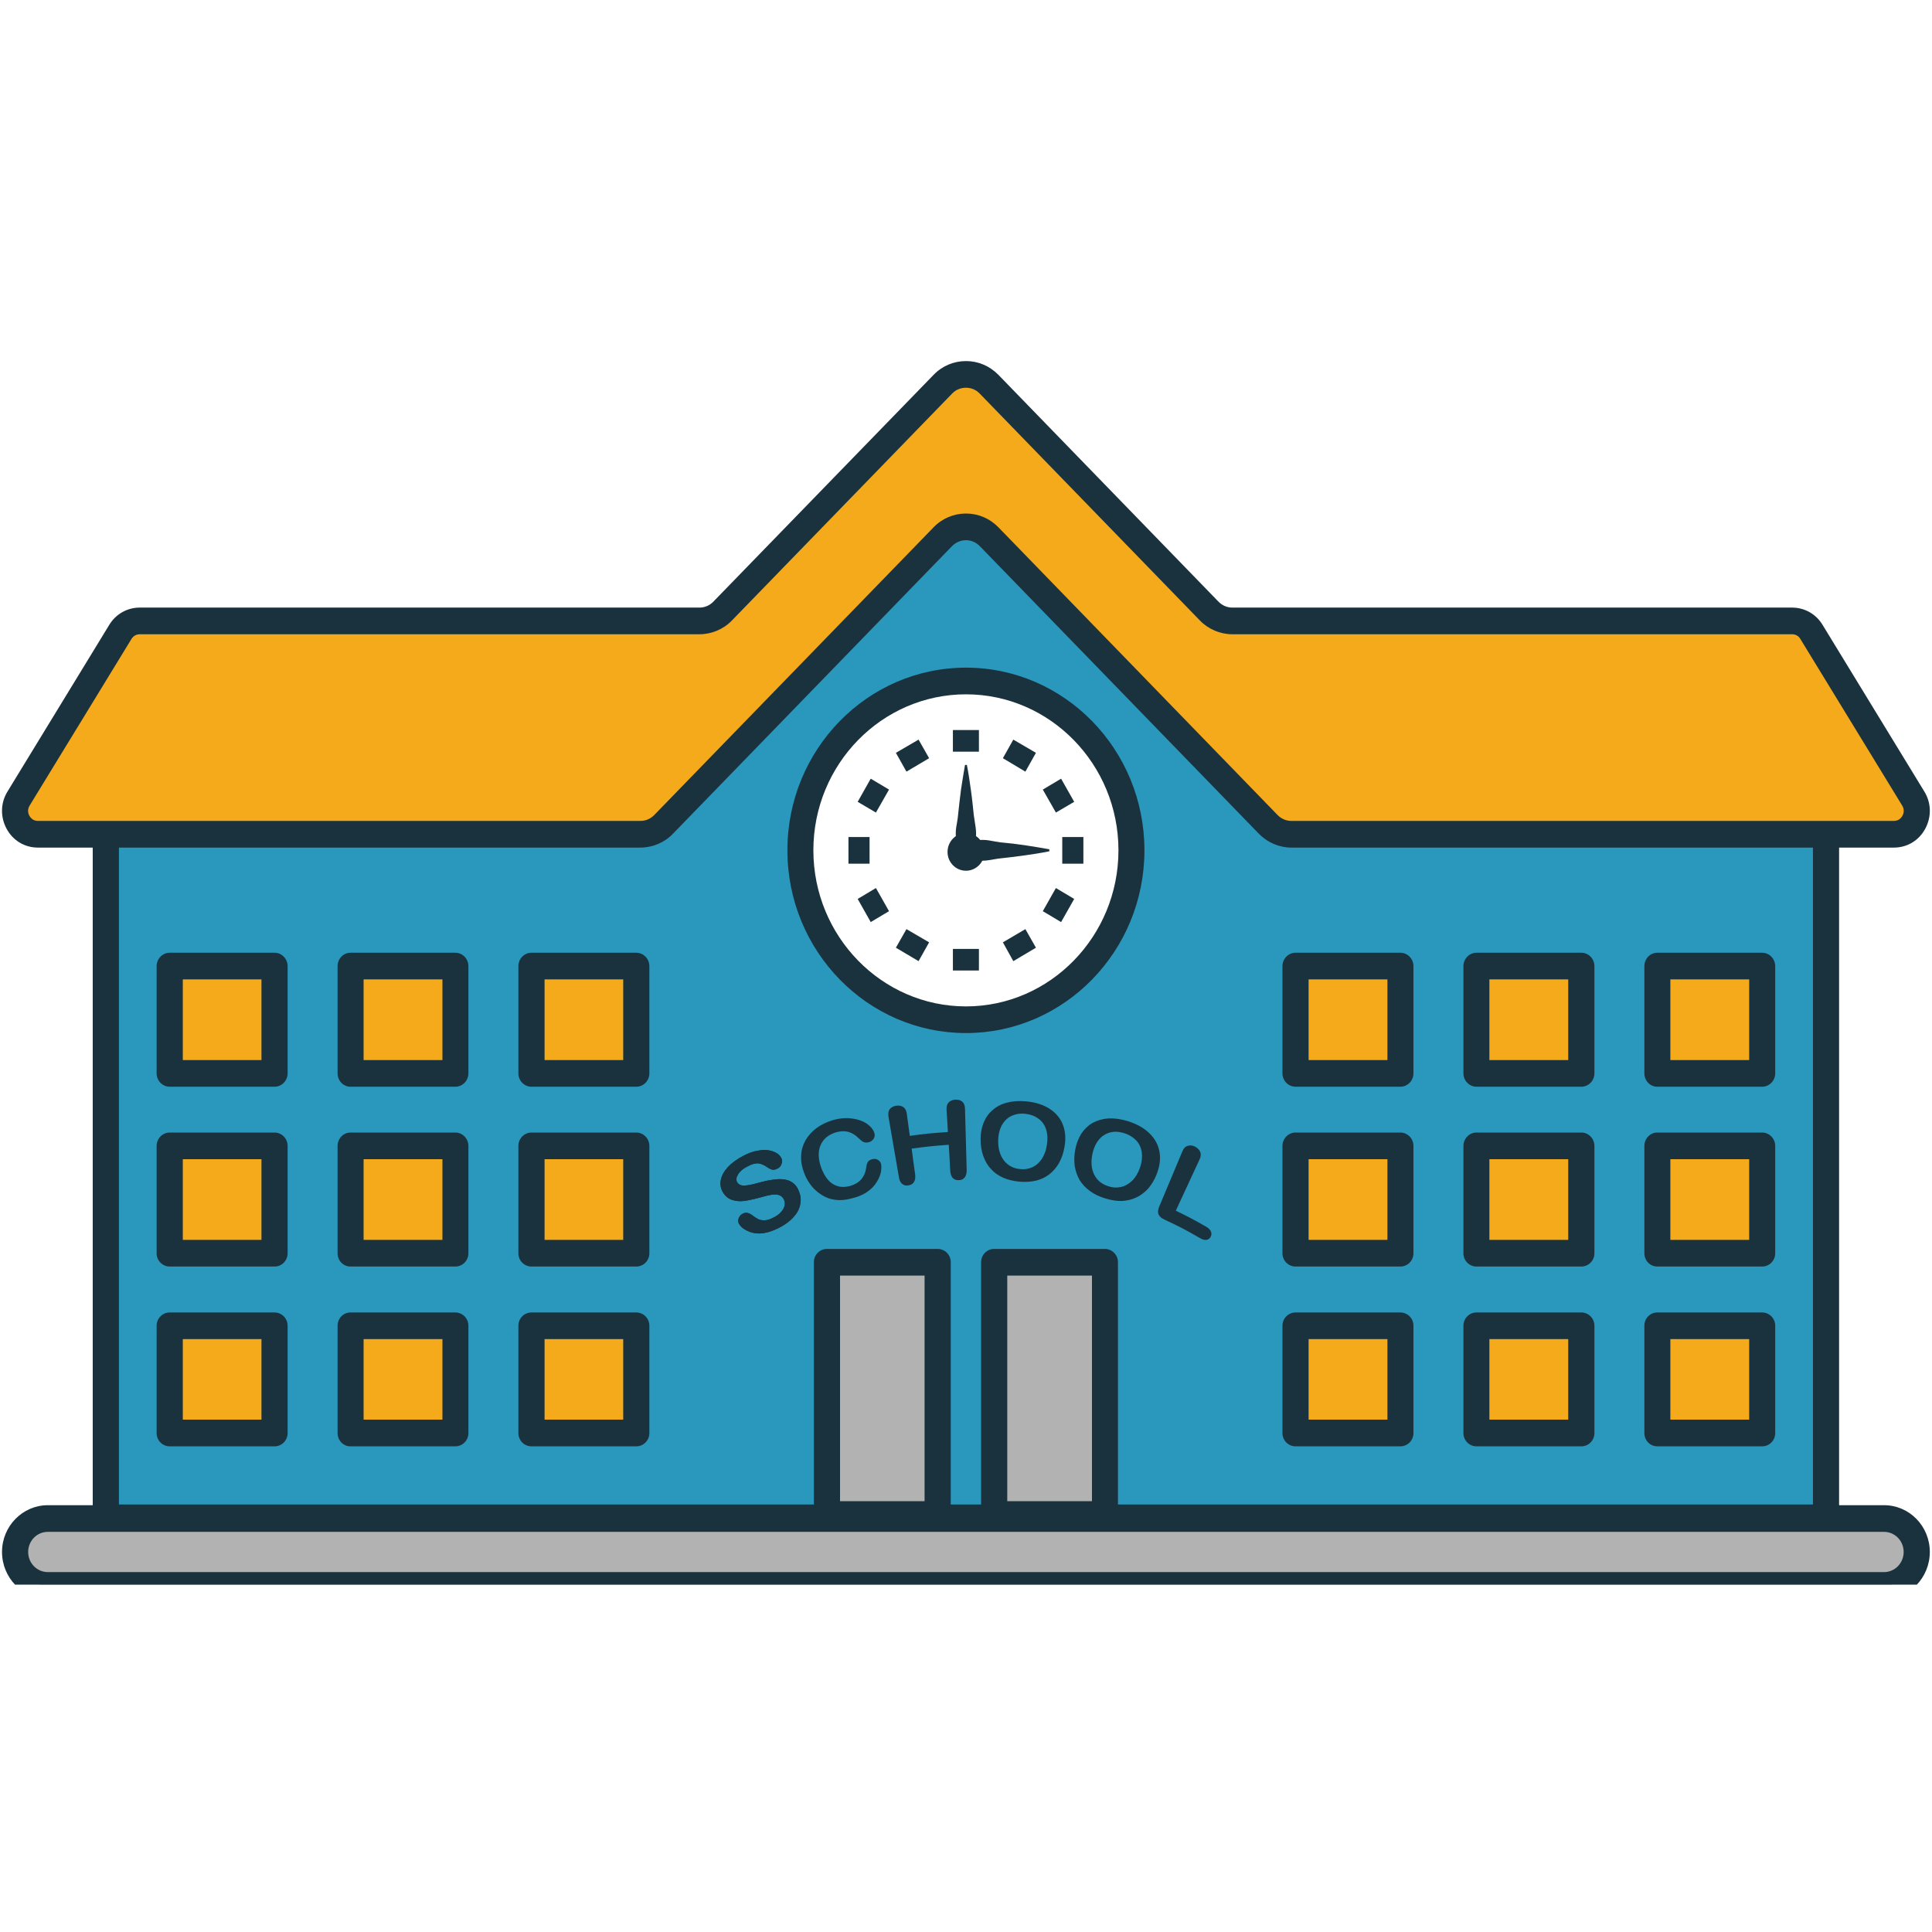 <?xml version="1.0" encoding="UTF-8"?>
<svg xmlns="http://www.w3.org/2000/svg" xmlns:xlink="http://www.w3.org/1999/xlink" width="45pt" height="45pt" viewBox="0 0 45 45" version="1.2">
<defs>
<clipPath id="clip1">
  <path d="M 0 8.41 L 45 8.41 L 45 20 L 0 20 Z M 0 8.41 "/>
</clipPath>
<clipPath id="clip2">
  <path d="M 0 35 L 45 35 L 45 36.91 L 0 36.91 Z M 0 35 "/>
</clipPath>
</defs>
<g id="surface1">
<rect x="0" y="0" width="45" height="45" style="fill:rgb(100%,100%,100%);fill-opacity:1;stroke:none;"/>
<rect x="0" y="0" width="45" height="45" style="fill:rgb(100%,100%,100%);fill-opacity:1;stroke:none;"/>
<path style=" stroke:none;fill-rule:nonzero;fill:rgb(16.469%,59.219%,74.12%);fill-opacity:1;" d="M 42.531 19.34 L 42.531 35.355 L 2.465 35.355 L 2.457 19.359 L 14.883 19.434 C 14.883 19.434 20.125 12.289 22.645 12.266 C 25.348 12.242 29.875 19.434 29.875 19.434 L 42.531 19.34 "/>
<path style=" stroke:none;fill-rule:nonzero;fill:rgb(69.8%,69.8%,69.8%);fill-opacity:1;" d="M 21.84 35.277 L 19.262 35.277 L 19.262 29.398 L 21.84 29.398 L 21.84 35.277 "/>
<path style=" stroke:none;fill-rule:nonzero;fill:rgb(69.8%,69.8%,69.8%);fill-opacity:1;" d="M 25.734 35.277 L 23.156 35.277 L 23.156 29.398 L 25.734 29.398 L 25.734 35.277 "/>
<path style=" stroke:none;fill-rule:nonzero;fill:rgb(10.199%,19.609%,23.92%);fill-opacity:1;" d="M 42.531 35.664 L 2.465 35.664 C 2.297 35.664 2.16 35.527 2.16 35.355 L 2.16 19.34 L 2.77 19.34 L 2.77 35.043 L 42.227 35.043 L 42.227 19.34 L 42.836 19.34 L 42.836 35.355 C 42.836 35.527 42.699 35.664 42.531 35.664 "/>
<path style=" stroke:none;fill-rule:nonzero;fill:rgb(10.199%,19.609%,23.92%);fill-opacity:1;" d="M 19.566 34.965 L 21.535 34.965 L 21.535 29.711 L 19.566 29.711 Z M 21.84 35.59 L 19.262 35.59 C 19.094 35.59 18.957 35.449 18.957 35.277 L 18.957 29.398 C 18.957 29.227 19.094 29.09 19.262 29.09 L 21.84 29.09 C 22.008 29.09 22.145 29.227 22.145 29.398 L 22.145 35.277 C 22.145 35.449 22.008 35.59 21.84 35.59 "/>
<path style=" stroke:none;fill-rule:nonzero;fill:rgb(10.199%,19.609%,23.92%);fill-opacity:1;" d="M 23.461 34.965 L 25.434 34.965 L 25.434 29.711 L 23.461 29.711 Z M 25.734 35.59 L 23.156 35.59 C 22.988 35.59 22.852 35.449 22.852 35.277 L 22.852 29.398 C 22.852 29.227 22.988 29.09 23.156 29.09 L 25.734 29.09 C 25.902 29.09 26.039 29.227 26.039 29.398 L 26.039 35.277 C 26.039 35.449 25.902 35.59 25.734 35.59 "/>
<path style=" stroke:none;fill-rule:nonzero;fill:rgb(96.078%,66.669%,10.59%);fill-opacity:1;" d="M 6.395 33.379 L 3.953 33.379 L 3.953 30.879 L 6.395 30.879 L 6.395 33.379 "/>
<path style=" stroke:none;fill-rule:nonzero;fill:rgb(96.078%,66.669%,10.59%);fill-opacity:1;" d="M 10.605 33.379 L 8.164 33.379 L 8.164 30.879 L 10.605 30.879 L 10.605 33.379 "/>
<path style=" stroke:none;fill-rule:nonzero;fill:rgb(96.078%,66.669%,10.59%);fill-opacity:1;" d="M 14.82 33.379 L 12.379 33.379 L 12.379 30.879 L 14.82 30.879 L 14.82 33.379 "/>
<path style=" stroke:none;fill-rule:nonzero;fill:rgb(96.078%,66.669%,10.59%);fill-opacity:1;" d="M 6.395 29.191 L 3.953 29.191 L 3.953 26.691 L 6.395 26.691 L 6.395 29.191 "/>
<path style=" stroke:none;fill-rule:nonzero;fill:rgb(96.078%,66.669%,10.59%);fill-opacity:1;" d="M 10.605 29.191 L 8.164 29.191 L 8.164 26.691 L 10.605 26.691 L 10.605 29.191 "/>
<path style=" stroke:none;fill-rule:nonzero;fill:rgb(96.078%,66.669%,10.59%);fill-opacity:1;" d="M 14.82 29.191 L 12.379 29.191 L 12.379 26.691 L 14.82 26.691 L 14.82 29.191 "/>
<path style=" stroke:none;fill-rule:nonzero;fill:rgb(96.078%,66.669%,10.59%);fill-opacity:1;" d="M 6.395 25 L 3.953 25 L 3.953 22.504 L 6.395 22.504 L 6.395 25 "/>
<path style=" stroke:none;fill-rule:nonzero;fill:rgb(96.078%,66.669%,10.59%);fill-opacity:1;" d="M 10.605 25 L 8.164 25 L 8.164 22.504 L 10.605 22.504 L 10.605 25 "/>
<path style=" stroke:none;fill-rule:nonzero;fill:rgb(96.078%,66.669%,10.59%);fill-opacity:1;" d="M 14.82 25 L 12.379 25 L 12.379 22.504 L 14.82 22.504 L 14.82 25 "/>
<path style=" stroke:none;fill-rule:nonzero;fill:rgb(96.078%,66.669%,10.59%);fill-opacity:1;" d="M 32.617 33.379 L 30.176 33.379 L 30.176 30.879 L 32.617 30.879 L 32.617 33.379 "/>
<path style=" stroke:none;fill-rule:nonzero;fill:rgb(96.078%,66.669%,10.59%);fill-opacity:1;" d="M 36.832 33.379 L 34.391 33.379 L 34.391 30.879 L 36.832 30.879 L 36.832 33.379 "/>
<path style=" stroke:none;fill-rule:nonzero;fill:rgb(96.078%,66.669%,10.59%);fill-opacity:1;" d="M 41.043 33.379 L 38.602 33.379 L 38.602 30.879 L 41.043 30.879 L 41.043 33.379 "/>
<path style=" stroke:none;fill-rule:nonzero;fill:rgb(96.078%,66.669%,10.59%);fill-opacity:1;" d="M 32.617 29.191 L 30.176 29.191 L 30.176 26.691 L 32.617 26.691 L 32.617 29.191 "/>
<path style=" stroke:none;fill-rule:nonzero;fill:rgb(96.078%,66.669%,10.59%);fill-opacity:1;" d="M 36.832 29.191 L 34.391 29.191 L 34.391 26.691 L 36.832 26.691 L 36.832 29.191 "/>
<path style=" stroke:none;fill-rule:nonzero;fill:rgb(96.078%,66.669%,10.59%);fill-opacity:1;" d="M 41.043 29.191 L 38.602 29.191 L 38.602 26.691 L 41.043 26.691 L 41.043 29.191 "/>
<path style=" stroke:none;fill-rule:nonzero;fill:rgb(96.078%,66.669%,10.59%);fill-opacity:1;" d="M 32.617 25 L 30.176 25 L 30.176 22.504 L 32.617 22.504 L 32.617 25 "/>
<path style=" stroke:none;fill-rule:nonzero;fill:rgb(96.078%,66.669%,10.59%);fill-opacity:1;" d="M 36.832 25 L 34.391 25 L 34.391 22.504 L 36.832 22.504 L 36.832 25 "/>
<path style=" stroke:none;fill-rule:nonzero;fill:rgb(96.078%,66.669%,10.59%);fill-opacity:1;" d="M 41.043 25 L 38.602 25 L 38.602 22.504 L 41.043 22.504 L 41.043 25 "/>
<path style=" stroke:none;fill-rule:nonzero;fill:rgb(10.199%,19.609%,23.92%);fill-opacity:1;" d="M 4.258 33.066 L 6.09 33.066 L 6.09 31.191 L 4.258 31.191 Z M 6.395 33.688 L 3.953 33.688 C 3.785 33.688 3.648 33.551 3.648 33.379 L 3.648 30.879 C 3.648 30.707 3.785 30.57 3.953 30.57 L 6.395 30.57 C 6.562 30.57 6.699 30.707 6.699 30.879 L 6.699 33.379 C 6.699 33.551 6.562 33.688 6.395 33.688 "/>
<path style=" stroke:none;fill-rule:nonzero;fill:rgb(10.199%,19.609%,23.92%);fill-opacity:1;" d="M 8.469 33.066 L 10.305 33.066 L 10.305 31.191 L 8.469 31.191 Z M 10.605 33.688 L 8.164 33.688 C 7.996 33.688 7.863 33.551 7.863 33.379 L 7.863 30.879 C 7.863 30.707 7.996 30.57 8.164 30.57 L 10.605 30.57 C 10.773 30.57 10.91 30.707 10.91 30.879 L 10.91 33.379 C 10.91 33.551 10.773 33.688 10.605 33.688 "/>
<path style=" stroke:none;fill-rule:nonzero;fill:rgb(10.199%,19.609%,23.92%);fill-opacity:1;" d="M 12.684 33.066 L 14.516 33.066 L 14.516 31.191 L 12.684 31.191 Z M 14.82 33.688 L 12.379 33.688 C 12.211 33.688 12.074 33.551 12.074 33.379 L 12.074 30.879 C 12.074 30.707 12.211 30.57 12.379 30.57 L 14.82 30.57 C 14.988 30.57 15.125 30.707 15.125 30.879 L 15.125 33.379 C 15.125 33.551 14.988 33.688 14.82 33.688 "/>
<path style=" stroke:none;fill-rule:nonzero;fill:rgb(10.199%,19.609%,23.92%);fill-opacity:1;" d="M 4.258 28.879 L 6.09 28.879 L 6.09 27 L 4.258 27 Z M 6.395 29.5 L 3.953 29.5 C 3.785 29.5 3.648 29.363 3.648 29.191 L 3.648 26.691 C 3.648 26.52 3.785 26.379 3.953 26.379 L 6.395 26.379 C 6.562 26.379 6.699 26.52 6.699 26.691 L 6.699 29.191 C 6.699 29.363 6.562 29.5 6.395 29.5 "/>
<path style=" stroke:none;fill-rule:nonzero;fill:rgb(10.199%,19.609%,23.92%);fill-opacity:1;" d="M 8.469 28.879 L 10.305 28.879 L 10.305 27 L 8.469 27 Z M 10.605 29.5 L 8.164 29.5 C 7.996 29.5 7.863 29.363 7.863 29.191 L 7.863 26.691 C 7.863 26.52 7.996 26.379 8.164 26.379 L 10.605 26.379 C 10.773 26.379 10.91 26.52 10.91 26.691 L 10.91 29.191 C 10.91 29.363 10.773 29.5 10.605 29.5 "/>
<path style=" stroke:none;fill-rule:nonzero;fill:rgb(10.199%,19.609%,23.92%);fill-opacity:1;" d="M 12.684 28.879 L 14.516 28.879 L 14.516 27 L 12.684 27 Z M 14.82 29.5 L 12.379 29.5 C 12.211 29.5 12.074 29.363 12.074 29.191 L 12.074 26.691 C 12.074 26.52 12.211 26.379 12.379 26.379 L 14.82 26.379 C 14.988 26.379 15.125 26.52 15.125 26.691 L 15.125 29.191 C 15.125 29.363 14.988 29.5 14.82 29.5 "/>
<path style=" stroke:none;fill-rule:nonzero;fill:rgb(10.199%,19.609%,23.92%);fill-opacity:1;" d="M 4.258 24.691 L 6.09 24.691 L 6.09 22.812 L 4.258 22.812 Z M 6.395 25.312 L 3.953 25.312 C 3.785 25.312 3.648 25.172 3.648 25 L 3.648 22.504 C 3.648 22.332 3.785 22.191 3.953 22.191 L 6.395 22.191 C 6.562 22.191 6.699 22.332 6.699 22.504 L 6.699 25 C 6.699 25.172 6.562 25.312 6.395 25.312 "/>
<path style=" stroke:none;fill-rule:nonzero;fill:rgb(10.199%,19.609%,23.92%);fill-opacity:1;" d="M 8.469 24.691 L 10.305 24.691 L 10.305 22.812 L 8.469 22.812 Z M 10.605 25.312 L 8.164 25.312 C 7.996 25.312 7.863 25.172 7.863 25 L 7.863 22.504 C 7.863 22.332 7.996 22.191 8.164 22.191 L 10.605 22.191 C 10.773 22.191 10.91 22.332 10.91 22.504 L 10.91 25 C 10.91 25.172 10.773 25.312 10.605 25.312 "/>
<path style=" stroke:none;fill-rule:nonzero;fill:rgb(10.199%,19.609%,23.92%);fill-opacity:1;" d="M 12.684 24.691 L 14.516 24.691 L 14.516 22.812 L 12.684 22.812 Z M 14.82 25.312 L 12.379 25.312 C 12.211 25.312 12.074 25.172 12.074 25 L 12.074 22.504 C 12.074 22.332 12.211 22.191 12.379 22.191 L 14.82 22.191 C 14.988 22.191 15.125 22.332 15.125 22.504 L 15.125 25 C 15.125 25.172 14.988 25.312 14.82 25.312 "/>
<path style=" stroke:none;fill-rule:nonzero;fill:rgb(10.199%,19.609%,23.92%);fill-opacity:1;" d="M 30.48 33.066 L 32.316 33.066 L 32.316 31.191 L 30.48 31.191 Z M 32.617 33.688 L 30.176 33.688 C 30.008 33.688 29.871 33.551 29.871 33.379 L 29.871 30.879 C 29.871 30.707 30.008 30.57 30.176 30.57 L 32.617 30.57 C 32.785 30.57 32.922 30.707 32.922 30.879 L 32.922 33.379 C 32.922 33.551 32.785 33.688 32.617 33.688 "/>
<path style=" stroke:none;fill-rule:nonzero;fill:rgb(10.199%,19.609%,23.92%);fill-opacity:1;" d="M 34.691 33.066 L 36.527 33.066 L 36.527 31.191 L 34.691 31.191 Z M 36.832 33.688 L 34.391 33.688 C 34.223 33.688 34.086 33.551 34.086 33.379 L 34.086 30.879 C 34.086 30.707 34.223 30.57 34.391 30.57 L 36.832 30.57 C 37 30.57 37.137 30.707 37.137 30.879 L 37.137 33.379 C 37.137 33.551 37 33.688 36.832 33.688 "/>
<path style=" stroke:none;fill-rule:nonzero;fill:rgb(10.199%,19.609%,23.92%);fill-opacity:1;" d="M 38.906 33.066 L 40.742 33.066 L 40.742 31.191 L 38.906 31.191 Z M 41.043 33.688 L 38.602 33.688 C 38.434 33.688 38.301 33.551 38.301 33.379 L 38.301 30.879 C 38.301 30.707 38.434 30.57 38.602 30.57 L 41.043 30.57 C 41.211 30.57 41.348 30.707 41.348 30.879 L 41.348 33.379 C 41.348 33.551 41.211 33.688 41.043 33.688 "/>
<path style=" stroke:none;fill-rule:nonzero;fill:rgb(10.199%,19.609%,23.92%);fill-opacity:1;" d="M 30.48 28.879 L 32.316 28.879 L 32.316 27 L 30.48 27 Z M 32.617 29.5 L 30.176 29.5 C 30.008 29.5 29.871 29.363 29.871 29.191 L 29.871 26.691 C 29.871 26.52 30.008 26.379 30.176 26.379 L 32.617 26.379 C 32.785 26.379 32.922 26.52 32.922 26.691 L 32.922 29.191 C 32.922 29.363 32.785 29.5 32.617 29.5 "/>
<path style=" stroke:none;fill-rule:nonzero;fill:rgb(10.199%,19.609%,23.92%);fill-opacity:1;" d="M 34.691 28.879 L 36.527 28.879 L 36.527 27 L 34.691 27 Z M 36.832 29.5 L 34.391 29.5 C 34.223 29.5 34.086 29.363 34.086 29.191 L 34.086 26.691 C 34.086 26.52 34.223 26.379 34.391 26.379 L 36.832 26.379 C 37 26.379 37.137 26.52 37.137 26.691 L 37.137 29.191 C 37.137 29.363 37 29.5 36.832 29.5 "/>
<path style=" stroke:none;fill-rule:nonzero;fill:rgb(10.199%,19.609%,23.92%);fill-opacity:1;" d="M 38.906 28.879 L 40.742 28.879 L 40.742 27 L 38.906 27 Z M 41.043 29.5 L 38.602 29.5 C 38.434 29.5 38.301 29.363 38.301 29.191 L 38.301 26.691 C 38.301 26.52 38.434 26.379 38.602 26.379 L 41.043 26.379 C 41.211 26.379 41.348 26.52 41.348 26.691 L 41.348 29.191 C 41.348 29.363 41.211 29.5 41.043 29.5 "/>
<path style=" stroke:none;fill-rule:nonzero;fill:rgb(10.199%,19.609%,23.92%);fill-opacity:1;" d="M 30.48 24.691 L 32.316 24.691 L 32.316 22.812 L 30.48 22.812 Z M 32.617 25.312 L 30.176 25.312 C 30.008 25.312 29.871 25.172 29.871 25 L 29.871 22.504 C 29.871 22.332 30.008 22.191 30.176 22.191 L 32.617 22.191 C 32.785 22.191 32.922 22.332 32.922 22.504 L 32.922 25 C 32.922 25.172 32.785 25.312 32.617 25.312 "/>
<path style=" stroke:none;fill-rule:nonzero;fill:rgb(10.199%,19.609%,23.92%);fill-opacity:1;" d="M 34.691 24.691 L 36.527 24.691 L 36.527 22.812 L 34.691 22.812 Z M 36.832 25.312 L 34.391 25.312 C 34.223 25.312 34.086 25.172 34.086 25 L 34.086 22.504 C 34.086 22.332 34.223 22.191 34.391 22.191 L 36.832 22.191 C 37 22.191 37.137 22.332 37.137 22.504 L 37.137 25 C 37.137 25.172 37 25.312 36.832 25.312 "/>
<path style=" stroke:none;fill-rule:nonzero;fill:rgb(10.199%,19.609%,23.92%);fill-opacity:1;" d="M 38.906 24.691 L 40.742 24.691 L 40.742 22.812 L 38.906 22.812 Z M 41.043 25.312 L 38.602 25.312 C 38.434 25.312 38.301 25.172 38.301 25 L 38.301 22.504 C 38.301 22.332 38.434 22.191 38.602 22.191 L 41.043 22.191 C 41.211 22.191 41.348 22.332 41.348 22.504 L 41.348 25 C 41.348 25.172 41.211 25.312 41.043 25.312 "/>
<path style=" stroke:none;fill-rule:nonzero;fill:rgb(100%,100%,100%);fill-opacity:1;" d="M 26.355 19.805 C 26.355 21.984 24.629 23.75 22.5 23.75 C 20.367 23.75 18.645 21.984 18.645 19.805 C 18.645 17.625 20.367 15.859 22.5 15.859 C 24.629 15.859 26.355 17.625 26.355 19.805 "/>
<path style=" stroke:none;fill-rule:nonzero;fill:rgb(10.199%,19.609%,23.92%);fill-opacity:1;" d="M 22.5 16.172 C 20.539 16.172 18.945 17.801 18.945 19.805 C 18.945 21.809 20.539 23.441 22.5 23.441 C 24.457 23.441 26.051 21.809 26.051 19.805 C 26.051 17.801 24.457 16.172 22.5 16.172 Z M 22.5 24.062 C 20.203 24.062 18.34 22.152 18.34 19.805 C 18.34 17.457 20.203 15.551 22.5 15.551 C 24.793 15.551 26.656 17.457 26.656 19.805 C 26.656 22.152 24.793 24.062 22.5 24.062 "/>
<path style=" stroke:none;fill-rule:nonzero;fill:rgb(10.199%,19.609%,23.92%);fill-opacity:1;" d="M 22.801 17.508 L 22.195 17.508 L 22.195 17.004 L 22.801 17.004 L 22.801 17.508 "/>
<path style=" stroke:none;fill-rule:nonzero;fill:rgb(100%,100%,100%);fill-opacity:1;" d="M 21.129 17.383 L 21.375 17.816 L 21.129 17.383 "/>
<path style=" stroke:none;fill-rule:nonzero;fill:rgb(10.199%,19.609%,23.92%);fill-opacity:1;" d="M 21.113 17.973 L 20.867 17.535 L 21.395 17.227 L 21.641 17.66 L 21.113 17.973 "/>
<path style=" stroke:none;fill-rule:nonzero;fill:rgb(100%,100%,100%);fill-opacity:1;" d="M 20.129 18.406 L 20.555 18.656 L 20.129 18.406 "/>
<path style=" stroke:none;fill-rule:nonzero;fill:rgb(10.199%,19.609%,23.92%);fill-opacity:1;" d="M 20.402 18.926 L 19.977 18.676 L 20.281 18.137 L 20.707 18.391 L 20.402 18.926 "/>
<path style=" stroke:none;fill-rule:nonzero;fill:rgb(10.199%,19.609%,23.92%);fill-opacity:1;" d="M 20.254 20.117 L 19.762 20.117 L 19.762 19.496 L 20.254 19.496 L 20.254 20.117 "/>
<path style=" stroke:none;fill-rule:nonzero;fill:rgb(100%,100%,100%);fill-opacity:1;" d="M 20.129 21.207 L 20.555 20.953 L 20.129 21.207 "/>
<path style=" stroke:none;fill-rule:nonzero;fill:rgb(10.199%,19.609%,23.92%);fill-opacity:1;" d="M 20.281 21.477 L 19.977 20.938 L 20.402 20.684 L 20.707 21.223 L 20.281 21.477 "/>
<path style=" stroke:none;fill-rule:nonzero;fill:rgb(100%,100%,100%);fill-opacity:1;" d="M 21.129 22.23 L 21.375 21.793 L 21.129 22.23 "/>
<path style=" stroke:none;fill-rule:nonzero;fill:rgb(10.199%,19.609%,23.92%);fill-opacity:1;" d="M 21.395 22.387 L 20.867 22.074 L 21.113 21.641 L 21.641 21.949 L 21.395 22.387 "/>
<path style=" stroke:none;fill-rule:nonzero;fill:rgb(10.199%,19.609%,23.92%);fill-opacity:1;" d="M 22.801 22.605 L 22.195 22.605 L 22.195 22.102 L 22.801 22.102 L 22.801 22.605 "/>
<path style=" stroke:none;fill-rule:nonzero;fill:rgb(100%,100%,100%);fill-opacity:1;" d="M 23.867 22.23 L 23.621 21.793 L 23.867 22.23 "/>
<path style=" stroke:none;fill-rule:nonzero;fill:rgb(10.199%,19.609%,23.92%);fill-opacity:1;" d="M 23.602 22.387 L 23.359 21.949 L 23.883 21.641 L 24.129 22.074 L 23.602 22.387 "/>
<path style=" stroke:none;fill-rule:nonzero;fill:rgb(100%,100%,100%);fill-opacity:1;" d="M 24.867 21.207 L 24.441 20.953 L 24.867 21.207 "/>
<path style=" stroke:none;fill-rule:nonzero;fill:rgb(10.199%,19.609%,23.92%);fill-opacity:1;" d="M 24.715 21.477 L 24.289 21.223 L 24.594 20.684 L 25.02 20.938 L 24.715 21.477 "/>
<path style=" stroke:none;fill-rule:nonzero;fill:rgb(10.199%,19.609%,23.92%);fill-opacity:1;" d="M 25.234 20.117 L 24.742 20.117 L 24.742 19.496 L 25.234 19.496 L 25.234 20.117 "/>
<path style=" stroke:none;fill-rule:nonzero;fill:rgb(100%,100%,100%);fill-opacity:1;" d="M 24.867 18.406 L 24.441 18.656 L 24.867 18.406 "/>
<path style=" stroke:none;fill-rule:nonzero;fill:rgb(10.199%,19.609%,23.92%);fill-opacity:1;" d="M 24.594 18.926 L 24.289 18.391 L 24.715 18.137 L 25.02 18.676 L 24.594 18.926 "/>
<path style=" stroke:none;fill-rule:nonzero;fill:rgb(100%,100%,100%);fill-opacity:1;" d="M 23.867 17.383 L 23.621 17.816 L 23.867 17.383 "/>
<path style=" stroke:none;fill-rule:nonzero;fill:rgb(10.199%,19.609%,23.92%);fill-opacity:1;" d="M 23.883 17.973 L 23.359 17.66 L 23.602 17.227 L 24.129 17.535 L 23.883 17.973 "/>
<path style=" stroke:none;fill-rule:nonzero;fill:rgb(10.199%,19.609%,23.92%);fill-opacity:1;" d="M 22.52 17.816 C 22.559 18.008 22.586 18.203 22.613 18.395 C 22.641 18.586 22.66 18.781 22.68 18.973 C 22.691 19.07 22.711 19.164 22.723 19.262 C 22.738 19.359 22.738 19.453 22.727 19.551 C 22.711 19.648 22.691 19.742 22.66 19.84 C 22.625 19.938 22.586 20.031 22.52 20.129 L 22.477 20.129 C 22.41 20.031 22.371 19.938 22.336 19.84 C 22.305 19.742 22.285 19.648 22.27 19.551 C 22.258 19.453 22.258 19.359 22.273 19.262 C 22.289 19.164 22.309 19.07 22.316 18.973 C 22.336 18.781 22.359 18.586 22.383 18.395 C 22.414 18.203 22.441 18.008 22.477 17.816 L 22.52 17.816 "/>
<path style=" stroke:none;fill-rule:nonzero;fill:rgb(10.199%,19.609%,23.92%);fill-opacity:1;" d="M 24.441 19.828 C 24.254 19.867 24.066 19.895 23.879 19.922 C 23.688 19.949 23.5 19.973 23.312 19.992 C 23.219 20 23.125 20.023 23.031 20.035 C 22.938 20.051 22.844 20.051 22.746 20.039 C 22.652 20.023 22.559 20.004 22.465 19.969 C 22.371 19.938 22.277 19.895 22.184 19.828 L 22.184 19.781 C 22.277 19.715 22.371 19.676 22.465 19.641 C 22.559 19.609 22.652 19.586 22.746 19.574 C 22.844 19.559 22.938 19.559 23.031 19.574 C 23.125 19.59 23.219 19.609 23.312 19.621 C 23.5 19.637 23.688 19.66 23.879 19.688 C 24.066 19.719 24.254 19.746 24.441 19.781 L 24.441 19.828 "/>
<path style=" stroke:none;fill-rule:nonzero;fill:rgb(10.199%,19.609%,23.92%);fill-opacity:1;" d="M 22.93 19.844 C 22.93 20.086 22.734 20.281 22.5 20.281 C 22.262 20.281 22.07 20.086 22.07 19.844 C 22.07 19.602 22.262 19.402 22.5 19.402 C 22.734 19.402 22.93 19.602 22.93 19.844 "/>
<g clip-path="url(#clip1)" clip-rule="nonzero">
<path style=" stroke:none;fill-rule:nonzero;fill:rgb(96.078%,66.669%,10.59%);fill-opacity:1;" d="M 44.562 18.598 L 42.191 14.719 C 42.094 14.559 41.926 14.461 41.742 14.461 L 28.703 14.461 C 28.5 14.461 28.305 14.379 28.164 14.23 L 23.035 8.949 C 22.738 8.645 22.258 8.645 21.961 8.949 L 16.832 14.23 C 16.691 14.379 16.496 14.461 16.293 14.461 L 3.254 14.461 C 3.07 14.461 2.902 14.559 2.805 14.719 L 0.434 18.598 C 0.211 18.961 0.465 19.43 0.883 19.43 L 14.918 19.43 C 15.121 19.43 15.316 19.348 15.457 19.203 L 21.961 12.5 C 22.258 12.195 22.738 12.195 23.035 12.5 L 29.539 19.203 C 29.68 19.348 29.875 19.43 30.078 19.43 L 44.113 19.43 C 44.531 19.43 44.785 18.961 44.562 18.598 "/>
<path style=" stroke:none;fill-rule:nonzero;fill:rgb(10.199%,19.609%,23.92%);fill-opacity:1;" d="M 22.5 11.961 C 22.785 11.961 23.051 12.074 23.254 12.281 L 29.754 18.98 C 29.84 19.07 29.957 19.121 30.078 19.121 L 44.113 19.121 C 44.234 19.121 44.293 19.035 44.312 19 C 44.332 18.965 44.371 18.867 44.305 18.762 L 41.934 14.883 C 41.895 14.812 41.82 14.773 41.742 14.773 L 28.703 14.773 C 28.422 14.773 28.145 14.656 27.949 14.453 L 22.82 9.168 C 22.734 9.078 22.621 9.031 22.5 9.031 C 22.375 9.031 22.262 9.078 22.176 9.168 L 17.047 14.453 C 16.852 14.656 16.574 14.773 16.293 14.773 L 3.254 14.773 C 3.176 14.773 3.105 14.812 3.062 14.883 L 0.691 18.762 C 0.625 18.867 0.664 18.965 0.684 19 C 0.703 19.035 0.762 19.121 0.883 19.121 L 14.918 19.121 C 15.039 19.121 15.156 19.07 15.242 18.98 L 21.746 12.281 C 21.945 12.074 22.215 11.961 22.5 11.961 Z M 44.113 19.742 L 30.078 19.742 C 29.797 19.742 29.523 19.625 29.324 19.422 L 22.82 12.719 C 22.734 12.633 22.621 12.582 22.5 12.582 C 22.375 12.582 22.262 12.633 22.176 12.719 L 15.672 19.422 C 15.477 19.625 15.199 19.742 14.918 19.742 L 0.883 19.742 C 0.574 19.742 0.301 19.578 0.152 19.301 C 0.004 19.023 0.012 18.699 0.176 18.434 L 2.547 14.551 C 2.699 14.301 2.965 14.152 3.254 14.152 L 16.293 14.152 C 16.414 14.152 16.531 14.102 16.617 14.012 L 21.746 8.73 C 21.945 8.523 22.215 8.41 22.5 8.41 C 22.785 8.41 23.051 8.523 23.254 8.73 L 28.379 14.012 C 28.465 14.102 28.582 14.152 28.703 14.152 L 41.742 14.152 C 42.031 14.152 42.297 14.301 42.449 14.551 L 44.82 18.434 C 44.984 18.699 44.992 19.023 44.844 19.301 C 44.695 19.578 44.422 19.742 44.113 19.742 "/>
</g>
<path style=" stroke:none;fill-rule:nonzero;fill:rgb(10.199%,19.609%,23.92%);fill-opacity:1;" d="M 18.609 27.75 C 18.652 27.852 18.66 27.953 18.637 28.059 C 18.617 28.164 18.562 28.262 18.477 28.355 C 18.395 28.445 18.285 28.527 18.145 28.598 C 17.977 28.684 17.824 28.727 17.688 28.73 C 17.586 28.73 17.492 28.711 17.406 28.668 C 17.316 28.625 17.254 28.574 17.215 28.508 C 17.191 28.469 17.188 28.426 17.203 28.383 C 17.219 28.336 17.246 28.301 17.293 28.273 C 17.332 28.25 17.371 28.242 17.406 28.25 C 17.445 28.258 17.484 28.277 17.527 28.309 C 17.574 28.348 17.621 28.375 17.664 28.398 C 17.707 28.418 17.758 28.426 17.816 28.422 C 17.875 28.422 17.941 28.398 18.016 28.359 C 18.121 28.309 18.195 28.242 18.242 28.164 C 18.285 28.09 18.293 28.016 18.262 27.945 C 18.238 27.891 18.199 27.855 18.148 27.836 C 18.098 27.82 18.035 27.816 17.969 27.828 C 17.902 27.84 17.816 27.859 17.707 27.891 C 17.566 27.93 17.438 27.957 17.332 27.973 C 17.227 27.984 17.129 27.977 17.043 27.945 C 16.957 27.914 16.887 27.855 16.836 27.766 C 16.785 27.68 16.77 27.586 16.789 27.484 C 16.809 27.383 16.863 27.285 16.953 27.184 C 17.047 27.086 17.168 26.996 17.32 26.918 C 17.441 26.855 17.555 26.816 17.656 26.801 C 17.758 26.781 17.848 26.781 17.926 26.797 C 18 26.812 18.062 26.84 18.109 26.871 C 18.156 26.906 18.188 26.945 18.207 26.992 C 18.223 27.031 18.219 27.074 18.199 27.121 C 18.18 27.168 18.148 27.203 18.098 27.223 C 18.055 27.246 18.016 27.25 17.984 27.242 C 17.953 27.234 17.91 27.215 17.867 27.184 C 17.805 27.141 17.738 27.109 17.672 27.098 C 17.605 27.09 17.52 27.109 17.41 27.168 C 17.309 27.219 17.234 27.281 17.191 27.352 C 17.148 27.422 17.141 27.48 17.168 27.535 C 17.188 27.566 17.211 27.586 17.246 27.602 C 17.277 27.613 17.316 27.617 17.359 27.613 C 17.406 27.609 17.445 27.605 17.488 27.594 C 17.531 27.586 17.598 27.57 17.691 27.543 C 17.805 27.512 17.914 27.488 18.012 27.477 C 18.109 27.461 18.195 27.461 18.273 27.473 C 18.352 27.484 18.418 27.512 18.473 27.555 C 18.531 27.598 18.578 27.664 18.609 27.75 "/>
<path style=" stroke:none;fill-rule:nonzero;fill:rgb(10.199%,19.609%,23.92%);fill-opacity:1;" d="M 20.523 27.117 C 20.531 27.172 20.531 27.238 20.516 27.309 C 20.5 27.383 20.469 27.457 20.418 27.535 C 20.371 27.613 20.305 27.684 20.219 27.746 C 20.137 27.809 20.031 27.859 19.906 27.895 C 19.812 27.922 19.727 27.941 19.645 27.949 C 19.559 27.957 19.48 27.953 19.406 27.938 C 19.332 27.926 19.258 27.898 19.184 27.859 C 19.117 27.82 19.055 27.777 18.996 27.723 C 18.938 27.672 18.887 27.609 18.844 27.543 C 18.797 27.473 18.758 27.398 18.727 27.312 C 18.676 27.176 18.652 27.047 18.66 26.918 C 18.664 26.793 18.699 26.676 18.758 26.566 C 18.82 26.457 18.906 26.359 19.016 26.277 C 19.125 26.195 19.25 26.137 19.387 26.094 C 19.559 26.043 19.719 26.031 19.863 26.055 C 20.012 26.078 20.129 26.125 20.215 26.191 C 20.305 26.262 20.355 26.336 20.371 26.41 C 20.379 26.449 20.371 26.492 20.344 26.531 C 20.316 26.566 20.281 26.594 20.234 26.605 C 20.184 26.617 20.141 26.613 20.109 26.598 C 20.078 26.582 20.043 26.555 19.996 26.508 C 19.922 26.434 19.844 26.387 19.758 26.363 C 19.672 26.34 19.578 26.344 19.469 26.375 C 19.301 26.426 19.18 26.523 19.117 26.664 C 19.051 26.809 19.055 26.98 19.121 27.18 C 19.168 27.312 19.227 27.418 19.297 27.492 C 19.363 27.566 19.445 27.613 19.531 27.633 C 19.617 27.656 19.711 27.648 19.809 27.621 C 19.914 27.59 20 27.539 20.059 27.469 C 20.121 27.398 20.16 27.309 20.176 27.199 C 20.18 27.148 20.191 27.105 20.211 27.07 C 20.227 27.035 20.266 27.012 20.32 27 C 20.367 26.988 20.41 26.992 20.449 27.016 C 20.488 27.039 20.512 27.07 20.523 27.117 "/>
<path style=" stroke:none;fill-rule:nonzero;fill:rgb(10.199%,19.609%,23.92%);fill-opacity:1;" d="M 21.121 25.941 C 21.148 26.148 21.164 26.254 21.191 26.457 C 21.547 26.406 21.723 26.391 22.078 26.367 C 22.066 26.16 22.062 26.055 22.047 25.848 C 22.043 25.773 22.059 25.715 22.098 25.676 C 22.137 25.637 22.188 25.617 22.25 25.613 C 22.316 25.609 22.371 25.625 22.414 25.66 C 22.453 25.695 22.477 25.754 22.477 25.828 C 22.492 26.398 22.5 26.688 22.516 27.258 C 22.516 27.332 22.5 27.391 22.465 27.43 C 22.434 27.469 22.387 27.488 22.332 27.488 C 22.277 27.492 22.23 27.477 22.195 27.441 C 22.16 27.406 22.141 27.352 22.133 27.277 C 22.121 27.031 22.113 26.91 22.098 26.664 C 21.75 26.688 21.578 26.707 21.234 26.754 C 21.266 26.996 21.281 27.117 21.316 27.359 C 21.324 27.434 21.316 27.492 21.285 27.535 C 21.258 27.578 21.215 27.602 21.16 27.609 C 21.105 27.621 21.055 27.609 21.016 27.578 C 20.977 27.547 20.949 27.496 20.938 27.422 C 20.84 26.859 20.793 26.574 20.695 26.012 C 20.684 25.938 20.691 25.879 20.723 25.836 C 20.758 25.793 20.805 25.766 20.871 25.754 C 20.938 25.746 20.992 25.754 21.039 25.785 C 21.082 25.816 21.113 25.867 21.121 25.941 "/>
<path style=" stroke:none;fill-rule:nonzero;fill:rgb(10.199%,19.609%,23.92%);fill-opacity:1;" d="M 24.387 26.648 C 24.406 26.52 24.398 26.402 24.363 26.297 C 24.328 26.195 24.266 26.109 24.18 26.051 C 24.094 25.988 23.988 25.953 23.871 25.941 C 23.785 25.934 23.703 25.941 23.629 25.965 C 23.555 25.988 23.492 26.023 23.438 26.074 C 23.383 26.125 23.34 26.188 23.305 26.27 C 23.273 26.352 23.254 26.441 23.25 26.543 C 23.246 26.648 23.258 26.742 23.281 26.824 C 23.305 26.91 23.344 26.98 23.391 27.039 C 23.438 27.098 23.492 27.141 23.555 27.172 C 23.617 27.207 23.684 27.223 23.762 27.23 C 23.859 27.242 23.953 27.227 24.039 27.191 C 24.125 27.152 24.199 27.09 24.262 27 C 24.324 26.906 24.367 26.793 24.387 26.648 Z M 23.895 25.652 C 24.121 25.672 24.309 25.734 24.457 25.832 C 24.605 25.93 24.707 26.059 24.762 26.211 C 24.816 26.363 24.828 26.531 24.793 26.719 C 24.77 26.859 24.727 26.98 24.668 27.086 C 24.609 27.191 24.535 27.277 24.441 27.352 C 24.352 27.422 24.25 27.469 24.129 27.5 C 24.012 27.527 23.883 27.535 23.738 27.523 C 23.594 27.508 23.469 27.477 23.355 27.426 C 23.242 27.375 23.148 27.305 23.074 27.219 C 22.996 27.137 22.941 27.035 22.898 26.914 C 22.859 26.797 22.84 26.672 22.84 26.535 C 22.84 26.395 22.863 26.266 22.91 26.152 C 22.957 26.035 23.023 25.938 23.117 25.859 C 23.207 25.777 23.316 25.719 23.449 25.684 C 23.582 25.648 23.73 25.637 23.895 25.652 "/>
<path style=" stroke:none;fill-rule:nonzero;fill:rgb(10.199%,19.609%,23.92%);fill-opacity:1;" d="M 26.555 27.191 C 26.598 27.062 26.609 26.949 26.594 26.84 C 26.578 26.73 26.535 26.637 26.461 26.559 C 26.387 26.484 26.293 26.426 26.176 26.391 C 26.094 26.367 26.012 26.355 25.934 26.363 C 25.855 26.371 25.785 26.395 25.723 26.434 C 25.66 26.469 25.605 26.527 25.555 26.598 C 25.508 26.672 25.473 26.758 25.449 26.855 C 25.426 26.957 25.418 27.051 25.426 27.141 C 25.434 27.227 25.457 27.305 25.492 27.371 C 25.527 27.438 25.574 27.492 25.629 27.535 C 25.684 27.578 25.75 27.609 25.824 27.633 C 25.918 27.664 26.012 27.668 26.105 27.648 C 26.199 27.629 26.285 27.582 26.363 27.508 C 26.445 27.43 26.508 27.324 26.555 27.191 Z M 26.254 26.109 C 26.473 26.176 26.648 26.273 26.777 26.402 C 26.906 26.527 26.98 26.672 27.008 26.836 C 27.035 26.996 27.012 27.164 26.945 27.34 C 26.895 27.473 26.828 27.582 26.75 27.676 C 26.672 27.766 26.578 27.836 26.477 27.887 C 26.371 27.938 26.262 27.965 26.137 27.973 C 26.016 27.977 25.887 27.957 25.746 27.914 C 25.605 27.871 25.488 27.816 25.387 27.742 C 25.285 27.668 25.207 27.582 25.145 27.484 C 25.09 27.387 25.051 27.273 25.031 27.152 C 25.016 27.027 25.02 26.898 25.047 26.766 C 25.074 26.629 25.121 26.508 25.188 26.402 C 25.258 26.297 25.344 26.215 25.445 26.156 C 25.551 26.098 25.672 26.062 25.809 26.051 C 25.945 26.043 26.094 26.062 26.254 26.109 "/>
<path style=" stroke:none;fill-rule:nonzero;fill:rgb(10.199%,19.609%,23.92%);fill-opacity:1;" d="M 27.941 27.004 C 27.719 27.48 27.609 27.723 27.387 28.199 C 27.676 28.34 27.82 28.414 28.102 28.578 C 28.156 28.609 28.191 28.648 28.207 28.691 C 28.223 28.734 28.219 28.773 28.195 28.812 C 28.176 28.852 28.141 28.871 28.102 28.879 C 28.059 28.887 28.008 28.871 27.953 28.84 C 27.629 28.652 27.465 28.566 27.129 28.41 C 27.051 28.375 27.004 28.332 26.984 28.285 C 26.965 28.238 26.969 28.18 27 28.105 C 27.215 27.59 27.324 27.332 27.539 26.82 C 27.566 26.75 27.605 26.707 27.66 26.691 C 27.711 26.672 27.766 26.676 27.828 26.703 C 27.887 26.734 27.93 26.773 27.953 26.824 C 27.977 26.875 27.973 26.938 27.941 27.004 "/>
<g clip-path="url(#clip2)" clip-rule="nonzero">
<path style=" stroke:none;fill-rule:nonzero;fill:rgb(69.8%,69.8%,69.8%);fill-opacity:1;" d="M 1.113 36.93 L 43.883 36.93 C 44.301 36.93 44.645 36.578 44.645 36.148 C 44.645 35.719 44.301 35.367 43.883 35.367 L 1.113 35.367 C 0.695 35.367 0.352 35.719 0.352 36.148 C 0.352 36.578 0.695 36.93 1.113 36.93 "/>
<path style=" stroke:none;fill-rule:nonzero;fill:rgb(10.199%,19.609%,23.92%);fill-opacity:1;" d="M 1.113 35.68 C 0.859 35.68 0.656 35.891 0.656 36.148 C 0.656 36.406 0.859 36.617 1.113 36.617 L 43.883 36.617 C 44.137 36.617 44.34 36.406 44.34 36.148 C 44.34 35.891 44.137 35.68 43.883 35.68 Z M 43.883 37.242 L 1.113 37.242 C 0.527 37.242 0.047 36.75 0.047 36.148 C 0.047 35.547 0.527 35.059 1.113 35.059 L 43.883 35.059 C 44.473 35.059 44.949 35.547 44.949 36.148 C 44.949 36.75 44.473 37.242 43.883 37.242 "/>
</g>
<path style=" stroke:none;fill-rule:nonzero;fill:rgb(10.199%,19.609%,23.92%);fill-opacity:1;" d="M 18.609 27.75 C 18.652 27.852 18.66 27.953 18.637 28.059 C 18.617 28.164 18.562 28.262 18.477 28.355 C 18.395 28.445 18.285 28.527 18.145 28.598 C 17.977 28.684 17.824 28.727 17.688 28.73 C 17.586 28.73 17.492 28.711 17.406 28.668 C 17.316 28.625 17.254 28.574 17.215 28.508 C 17.191 28.469 17.188 28.426 17.203 28.383 C 17.219 28.336 17.246 28.301 17.293 28.273 C 17.332 28.25 17.371 28.242 17.406 28.25 C 17.445 28.258 17.484 28.277 17.527 28.309 C 17.574 28.348 17.621 28.375 17.664 28.398 C 17.707 28.418 17.758 28.426 17.816 28.422 C 17.875 28.422 17.941 28.398 18.016 28.359 C 18.121 28.309 18.195 28.242 18.242 28.164 C 18.285 28.09 18.293 28.016 18.262 27.945 C 18.238 27.891 18.199 27.855 18.148 27.836 C 18.098 27.82 18.035 27.816 17.969 27.828 C 17.902 27.84 17.816 27.859 17.707 27.891 C 17.566 27.93 17.438 27.957 17.332 27.973 C 17.227 27.984 17.129 27.977 17.043 27.945 C 16.957 27.914 16.887 27.855 16.836 27.766 C 16.785 27.68 16.77 27.586 16.789 27.484 C 16.809 27.383 16.863 27.285 16.953 27.184 C 17.047 27.086 17.168 26.996 17.32 26.918 C 17.441 26.855 17.555 26.816 17.656 26.801 C 17.758 26.781 17.848 26.781 17.926 26.797 C 18 26.812 18.062 26.84 18.109 26.871 C 18.156 26.906 18.188 26.945 18.207 26.992 C 18.223 27.031 18.219 27.074 18.199 27.121 C 18.18 27.168 18.148 27.203 18.098 27.223 C 18.055 27.246 18.016 27.25 17.984 27.242 C 17.953 27.234 17.91 27.215 17.867 27.184 C 17.805 27.141 17.738 27.109 17.672 27.098 C 17.605 27.09 17.52 27.109 17.41 27.168 C 17.309 27.219 17.234 27.281 17.191 27.352 C 17.148 27.422 17.141 27.48 17.168 27.535 C 17.188 27.566 17.211 27.586 17.246 27.602 C 17.277 27.613 17.316 27.617 17.359 27.613 C 17.406 27.609 17.445 27.605 17.488 27.594 C 17.531 27.586 17.598 27.57 17.691 27.543 C 17.805 27.512 17.914 27.488 18.012 27.477 C 18.109 27.461 18.195 27.461 18.273 27.473 C 18.352 27.484 18.418 27.512 18.473 27.555 C 18.531 27.598 18.578 27.664 18.609 27.75 "/>
</g>
</svg>
